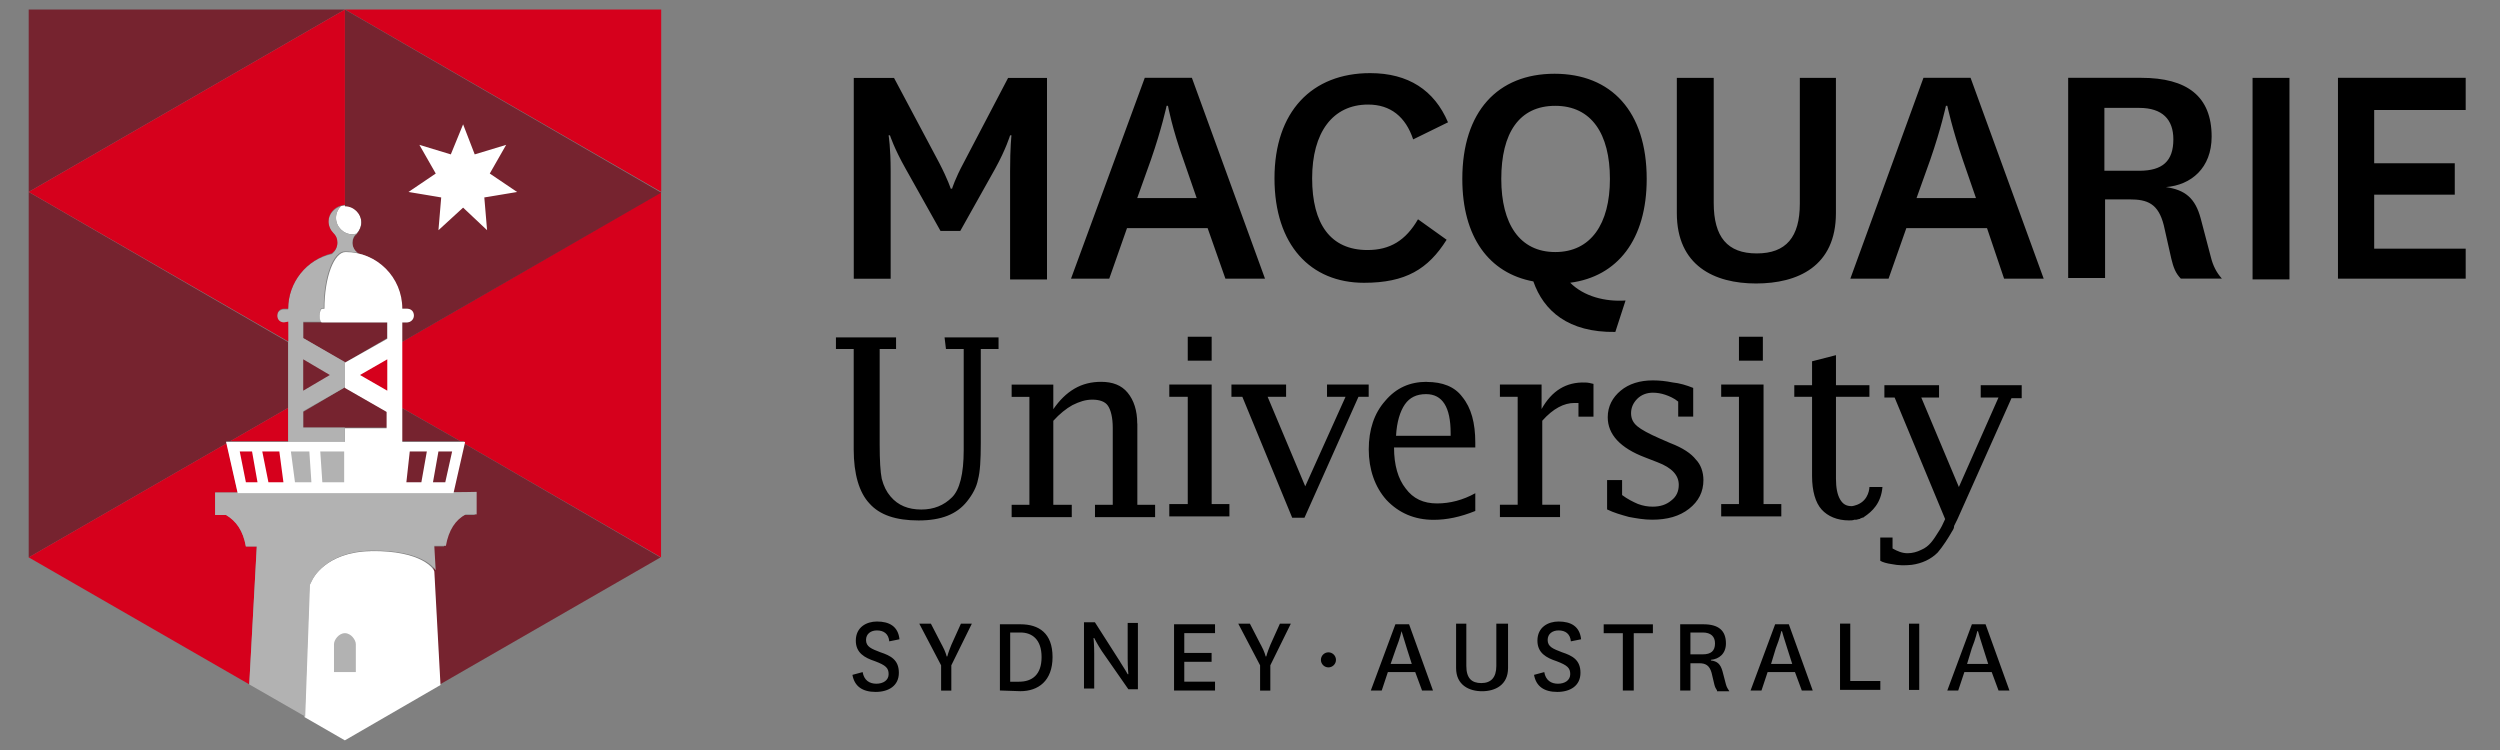 <svg width="160" height="48" viewBox="0 0 160 48" fill="none" xmlns="http://www.w3.org/2000/svg">
<rect x="0" y="0" width="160" height="48" fill="#808080" stroke="none"/>
<g clip-path="url(#clip0_747_40313)">
<path d="M60.191 14.777L57.962 10.801C57.219 9.487 56.958 8.66 56.958 8.66H56.87C56.87 8.66 57.002 9.447 57.002 10.933V17.841H54.641V4.989H57.219L60.103 10.411C60.67 11.503 60.846 12.073 60.846 12.073H60.934C60.934 12.073 61.111 11.463 61.678 10.411L64.517 4.989H67.008V17.886H64.646V10.937C64.646 9.407 64.734 8.663 64.734 8.663H64.646C64.646 8.663 64.385 9.539 63.686 10.804L61.457 14.781H60.188L60.191 14.777ZM77.285 14.601H72.128L70.992 17.834H68.545L73.265 4.981H76.281L80.96 17.834H78.426L77.289 14.601H77.285ZM72.783 12.677H76.587L75.755 10.271C75.012 8.215 74.751 6.773 74.751 6.773H74.663C74.663 6.773 74.357 8.215 73.658 10.227L72.783 12.673V12.677ZM92.584 15.344C91.403 17.223 89.962 18.099 87.295 18.099C83.885 18.099 81.567 15.693 81.567 11.411C81.567 7.13 83.973 4.68 87.688 4.68C90.134 4.68 91.797 5.772 92.672 7.828L90.443 8.921C89.962 7.479 89.001 6.692 87.559 6.692C85.286 6.692 83.977 8.483 83.977 11.411C83.977 14.339 85.157 16.002 87.519 16.002C88.961 16.002 89.965 15.392 90.752 14.034L92.588 15.347L92.584 15.344ZM103.381 21.244C100.364 21.288 98.79 19.89 98.135 18.011C95.295 17.485 93.588 15.171 93.588 11.452C93.588 7.126 95.862 4.72 99.489 4.72C103.116 4.72 105.389 7.126 105.389 11.452C105.389 15.344 103.509 17.701 100.493 18.095C101.369 18.971 102.722 19.32 104.035 19.232L103.381 21.244ZM96.082 11.452C96.082 14.336 97.263 16.131 99.537 16.131C101.81 16.131 103.035 14.339 103.035 11.452C103.035 8.564 101.854 6.773 99.537 6.773C97.219 6.773 96.082 8.52 96.082 11.452ZM117.499 4.985V13.64C117.499 17.05 115.052 18.143 112.386 18.143C109.719 18.143 107.317 17.006 107.317 13.64V4.985H109.678V12.986C109.678 15.171 110.554 16.219 112.433 16.219C114.313 16.219 115.189 15.171 115.189 13.03V4.985H117.506H117.499ZM127.162 14.601H122.005L120.868 17.834H118.422L123.101 4.981H126.117L130.796 17.834H128.262L127.169 14.601H127.162ZM122.66 12.677H126.463L125.632 10.271C124.933 8.215 124.628 6.773 124.628 6.773H124.539C124.539 6.773 124.234 8.215 123.535 10.227L122.66 12.673V12.677ZM139.577 17.834C139.228 17.485 139.095 17.091 138.966 16.565L138.484 14.424C138.135 13.026 137.436 12.761 136.299 12.761H134.725V17.79H132.363V4.981H137.043C139.971 4.981 141.545 6.162 141.545 8.741C141.545 10.753 140.232 11.845 138.617 11.974C139.842 12.151 140.497 12.673 140.846 13.986L141.501 16.477C141.633 17.003 141.85 17.437 142.2 17.83H139.577V17.834ZM134.681 10.929H136.91C138.396 10.929 139.095 10.319 139.095 8.917C139.095 7.648 138.396 6.905 136.91 6.905H134.681V10.926V10.929ZM146.526 4.985V17.882H144.164V4.985H146.526ZM157.804 17.834H149.63V4.981H157.804V7.038H151.948V10.448H157.105V12.46H151.948V15.914H157.804V17.838V17.834Z" fill="black"/>
<path d="M25.699 26.096L29.458 28.237H29.72L29.675 28.369L42.307 35.671V12.283L25.695 21.899V26.096H25.699Z" fill="#D6001C"/>
<path d="M14.733 28.241L18.448 26.1V21.903L1.836 12.287V35.675L14.512 28.373L14.468 28.241H14.729H14.733Z" fill="#76232F"/>
<path d="M22.078 0.611L42.317 12.283V0.611H22.078Z" fill="#D6001C"/>
<path d="M1.836 0.611V12.283L22.075 0.611H1.836ZM30.381 31.518V32.96H29.682C29.027 33.354 28.59 33.964 28.413 34.972H27.67L27.758 36.547L28.152 43.804L42.27 35.675L29.682 28.373L28.983 31.522H30.381V31.518ZM29.461 28.241L25.702 26.1V28.241H29.461Z" fill="#76232F"/>
<path d="M15.211 31.518L14.512 28.369L1.836 35.671L15.954 43.8L16.436 34.972H15.737C15.56 33.968 15.126 33.309 14.468 32.96H13.769V31.518H15.211ZM18.448 26.096L14.733 28.237H18.448V26.096Z" fill="#D6001C"/>
<path d="M22.553 14.994C22.641 14.994 22.729 14.994 22.814 14.95C22.99 14.773 23.119 14.512 23.119 14.207C23.119 13.64 22.637 13.158 22.071 13.158C21.983 13.158 21.894 13.158 21.81 13.202C21.633 13.379 21.504 13.64 21.504 13.945C21.504 14.512 21.986 14.994 22.553 14.994ZM23.733 35.277C20.805 35.321 19.974 37.112 19.974 37.112L19.797 37.462L19.492 45.897L22.071 47.383L28.192 43.84L27.798 36.583C27.798 36.45 27.055 35.229 23.733 35.27V35.277Z" fill="white"/>
<path d="M13.766 31.519V32.961H14.464C15.119 33.355 15.557 33.965 15.734 34.973H16.433L15.951 43.801L19.534 45.858L19.839 37.423L20.015 37.074C20.015 37.074 20.847 35.282 23.775 35.238C27.096 35.194 27.84 36.419 27.884 36.507L27.795 34.933H28.538C28.715 33.928 29.149 33.27 29.808 32.92H30.506V31.479C30.374 31.523 13.766 31.523 13.766 31.523V31.519Z" fill="#B2B2B2"/>
<path d="M22.773 41.222C22.773 40.961 22.468 40.523 22.074 40.523C21.68 40.523 21.375 40.961 21.375 41.222V43.014H22.773V41.222Z" fill="#B2B2B2"/>
<path d="M19.406 20.633V21.637L22.073 23.211L24.784 21.637V20.633H19.406ZM22.073 24.786L19.406 26.36V27.364H24.784V26.36L22.073 24.786Z" fill="#76232F"/>
<path d="M25.705 19.758H26.01C26.227 19.758 26.448 19.935 26.448 20.196C26.448 20.413 26.272 20.634 26.01 20.634H25.705V21.903L42.317 12.331L22.078 0.615V13.203C22.645 13.203 23.127 13.685 23.127 14.251C23.127 14.513 22.994 14.777 22.821 14.995C22.645 15.127 22.56 15.344 22.56 15.561C22.56 15.822 22.692 16.087 22.91 16.216C24.528 16.609 25.709 18.051 25.709 19.758H25.705Z" fill="#76232F"/>
<path d="M22.072 27.366H19.405V26.317L22.072 24.787V23.168L19.405 21.638V20.59H20.586C20.497 20.546 20.453 20.373 20.453 20.152C20.453 19.891 20.541 19.714 20.63 19.714H20.718C20.718 17.702 21.329 16.087 22.072 16.087C22.333 16.087 22.638 16.131 22.903 16.176C22.686 16.043 22.554 15.782 22.554 15.521C22.554 15.304 22.642 15.083 22.815 14.954C22.727 14.954 22.638 14.998 22.554 14.998C21.987 14.998 21.505 14.517 21.505 13.95C21.505 13.645 21.638 13.384 21.811 13.207C21.373 13.339 21.023 13.733 21.023 14.211C21.023 14.472 21.156 14.737 21.329 14.954C21.505 15.087 21.59 15.304 21.59 15.565C21.59 15.826 21.457 16.091 21.24 16.264C19.622 16.613 18.441 18.055 18.441 19.806H18.18C17.919 19.806 17.742 19.983 17.742 20.244C17.742 20.461 17.919 20.682 18.18 20.682H18.441V28.289H22.068V27.369L22.072 27.366Z" fill="#B2B2B2"/>
<path d="M22.076 23.212V24.831L24.743 26.361V27.409H22.076V28.285H14.469L15.212 31.562H29.024L29.768 28.285H25.747V20.633H26.052C26.269 20.633 26.49 20.457 26.49 20.196C26.49 19.934 26.314 19.758 26.052 19.758H25.747C25.747 17.746 24.128 16.131 22.12 16.131C21.377 16.131 20.766 17.749 20.766 19.758H20.634C20.546 19.758 20.457 19.934 20.457 20.196C20.457 20.413 20.502 20.589 20.59 20.633H24.787V21.682L22.076 23.212Z" fill="white"/>
<path d="M19.406 22.996L21.109 24L19.406 25.004V22.992V22.996Z" fill="#76232F"/>
<path d="M24.786 22.996L23.039 24L24.786 25.004V22.992V22.996Z" fill="#D6001C"/>
<path d="M29.635 13.291L28.061 14.733L28.237 12.636L26.141 12.287L27.888 11.106L26.84 9.27L28.852 9.881L29.639 7.957L30.382 9.881L32.394 9.27L31.346 11.106L33.093 12.287L30.996 12.636L31.173 14.733L29.642 13.291H29.635Z" fill="white"/>
<path d="M18.183 20.633C17.922 20.633 17.745 20.457 17.745 20.196C17.745 19.934 17.922 19.758 18.183 19.758H18.444C18.444 18.055 19.625 16.609 21.244 16.215C21.461 16.039 21.593 15.822 21.593 15.517C21.593 15.255 21.505 15.079 21.332 14.906C21.155 14.729 21.027 14.468 21.027 14.163C21.027 13.681 21.376 13.287 21.814 13.159C21.902 13.159 21.99 13.114 22.075 13.114V0.611L1.836 12.283L18.448 21.855V20.585L18.187 20.63L18.183 20.633Z" fill="#D6001C"/>
<path d="M18.882 30.863H19.93L19.798 28.895H18.617L18.878 30.863H18.882ZM20.629 30.863H22.027V28.895H20.497L20.629 30.863Z" fill="#B2B2B2"/>
<path d="M17.179 30.863H18.139L17.878 28.895H16.786L17.179 30.863ZM15.737 30.863H16.48L16.131 28.895H15.344L15.737 30.863Z" fill="#D6001C"/>
<path d="M26.008 30.863H26.968L27.317 28.895H26.225L26.008 30.863ZM27.711 30.863H28.498L28.936 28.895H28.06L27.711 30.863Z" fill="#76232F"/>
<path d="M60.541 22.336H61.677V28.807C61.677 30.337 61.416 31.341 60.934 31.823C60.408 32.349 59.753 32.61 58.966 32.61C58.135 32.61 57.48 32.349 56.998 31.779C56.737 31.474 56.56 31.124 56.432 30.642C56.343 30.204 56.299 29.462 56.299 28.457V22.336H57.348V21.593H53.5V22.336H54.637V28.763C54.637 30.337 54.986 31.518 55.641 32.217C56.296 32.96 57.344 33.309 58.79 33.309C60.235 33.309 61.236 32.916 61.894 32.084C62.244 31.646 62.505 31.165 62.593 30.686C62.726 30.204 62.77 29.417 62.77 28.369V22.336H63.907V21.593H60.452L60.541 22.336ZM72.783 27.104C72.783 26.272 72.566 25.617 72.172 25.136C71.778 24.654 71.212 24.437 70.469 24.437C69.858 24.437 69.288 24.569 68.766 24.874C68.243 25.18 67.806 25.617 67.412 26.188V24.613H64.745V25.4H65.882V32.309H64.745V33.096H68.593V32.309H67.412V26.931C67.806 26.493 68.243 26.143 68.637 25.927C69.075 25.709 69.468 25.577 69.906 25.577C70.388 25.577 70.737 25.709 70.91 25.971C71.087 26.232 71.216 26.714 71.216 27.368V32.309H70.079V33.096H73.927V32.309H72.79V27.107L72.783 27.104ZM77.546 24.61H74.835V25.397H76.016V32.261H74.835V33.048H78.683V32.261H77.546V24.61ZM76.016 21.553H77.546V23.083H76.016V21.553ZM84.933 25.397H86.114L83.535 31.124L81.129 25.397H82.31V24.61H78.812V25.397H79.511L82.7 33.133H83.487L86.941 25.397H87.596V24.61H84.929V25.397H84.933ZM91.315 24.437C90.222 24.437 89.347 24.83 88.648 25.662C87.949 26.449 87.6 27.497 87.6 28.766C87.6 30.035 87.993 31.172 88.736 32C89.523 32.831 90.528 33.269 91.753 33.269C92.584 33.269 93.456 33.092 94.419 32.702V31.566C93.632 32.003 92.801 32.22 91.973 32.22C91.098 32.22 90.443 31.915 89.961 31.26C89.479 30.65 89.218 29.774 89.218 28.637H94.419V28.332C94.419 27.063 94.158 26.103 93.588 25.404C93.106 24.749 92.319 24.444 91.315 24.444V24.437ZM92.845 27.891H89.347C89.391 27.015 89.608 26.316 89.913 25.879C90.219 25.441 90.656 25.224 91.267 25.224C92.315 25.224 92.841 26.055 92.841 27.714V27.891H92.845ZM98.661 26.184V24.61H95.994V25.397H97.131V32.305H95.994V33.092H99.842V32.305H98.705V26.927C99.404 26.14 100.103 25.79 100.761 25.79H101.022V26.666H101.983V24.569C101.806 24.525 101.633 24.481 101.456 24.481C100.232 24.437 99.316 25.007 98.657 26.184H98.661ZM106.923 28.369L106.224 28.064C105.525 27.758 105.043 27.497 104.782 27.276C104.521 27.056 104.388 26.795 104.388 26.445C104.388 26.096 104.521 25.79 104.782 25.526C105.043 25.264 105.392 25.132 105.786 25.132C106.047 25.132 106.312 25.176 106.573 25.264C106.834 25.353 107.14 25.481 107.405 25.702V26.662H108.365V24.827C107.927 24.65 107.489 24.521 107.051 24.477C106.614 24.389 106.22 24.345 105.782 24.345C104.951 24.345 104.252 24.562 103.726 25C103.2 25.437 102.895 26.004 102.895 26.703C102.895 27.795 103.682 28.671 105.301 29.281L106.088 29.587C107.007 29.936 107.441 30.418 107.441 31.029C107.441 31.422 107.309 31.772 106.96 32.033C106.654 32.294 106.261 32.426 105.779 32.426C105.473 32.426 105.168 32.382 104.819 32.25C104.513 32.117 104.164 31.945 103.814 31.683V30.723H102.854V32.603C103.292 32.82 103.774 32.952 104.252 33.085C104.734 33.173 105.212 33.261 105.738 33.261C106.698 33.261 107.486 33.044 108.1 32.562C108.714 32.081 109.019 31.47 109.019 30.727C109.019 30.201 108.843 29.723 108.538 29.414C108.232 29.02 107.706 28.671 106.919 28.365L106.923 28.369ZM111.293 21.553H112.823V23.083H111.293V21.553ZM112.867 24.61H110.156V25.397H111.293V32.261H110.156V33.048H114.004V32.261H112.867V24.61ZM120.474 31.168H119.643C119.643 31.168 119.643 32 118.856 32.305C118.723 32.349 118.595 32.393 118.506 32.393C118.157 32.393 117.94 32.261 117.763 31.956C117.587 31.65 117.502 31.212 117.502 30.642V25.397H119.643V24.654H117.502V22.73L115.972 23.123V24.654H114.835V25.397H115.972V30.466C115.972 31.426 116.189 32.169 116.582 32.607C116.976 33.044 117.587 33.306 118.33 33.306C118.462 33.306 118.591 33.306 118.679 33.261H118.812C118.856 33.261 118.944 33.217 118.988 33.217C119.032 33.217 119.032 33.217 119.076 33.173C119.121 33.173 119.165 33.129 119.209 33.129C119.253 33.129 119.253 33.129 119.297 33.085C119.823 32.735 120.39 32.209 120.478 31.161L120.474 31.168Z" fill="black"/>
<path d="M126.766 24.654V25.442H127.903L125.368 31.169L122.962 25.442H124.099V24.654H120.601V25.442H121.256L124.489 33.221C124.357 33.527 124.228 33.788 124.051 34.053C123.746 34.535 123.485 34.972 122.959 35.19C122.698 35.322 122.392 35.407 122.083 35.407C121.734 35.407 121.428 35.274 121.123 35.101V34.402H120.336V35.888C120.468 35.977 120.774 36.065 121.079 36.105C121.517 36.194 121.91 36.194 122.348 36.15C123.003 36.061 123.573 35.8 124.011 35.362C124.316 35.013 124.71 34.402 124.93 34.009C125.019 33.876 125.063 33.792 125.063 33.659L125.28 33.221L128.734 25.486H129.389V24.654H126.766Z" fill="black"/>
<path d="M55.209 43.014C55.298 43.54 55.647 43.758 56.085 43.758C56.523 43.758 56.872 43.54 56.872 43.147C56.872 42.753 56.696 42.58 55.997 42.316C55.342 42.099 54.772 41.789 54.772 41.002C54.772 40.127 55.471 39.777 56.125 39.777C56.913 39.777 57.479 40.083 57.567 40.914L56.913 41.046C56.868 40.565 56.563 40.347 56.125 40.347C55.732 40.347 55.426 40.565 55.426 40.958C55.426 41.396 55.776 41.525 56.346 41.745C57.001 41.962 57.527 42.227 57.527 43.059C57.527 43.89 56.872 44.283 56.041 44.283C55.209 44.283 54.687 43.934 54.555 43.191L55.209 43.014ZM60.278 41.267C60.54 41.749 60.584 42.01 60.584 42.01H60.628C60.628 42.01 60.672 41.793 60.889 41.267L61.5 39.913H62.199L60.885 42.58V44.199H60.231V42.58L58.833 39.913H59.576L60.275 41.267H60.278ZM63.994 44.195V39.954H65.307C66.488 39.954 67.363 40.52 67.363 42.051C67.363 43.581 66.444 44.236 65.307 44.236L63.994 44.191V44.195ZM65.219 43.629C66.05 43.629 66.661 43.191 66.661 42.054C66.661 40.918 66.05 40.48 65.307 40.48H64.652V43.629H65.219ZM71.689 42.36C71.95 42.753 72.171 43.147 72.171 43.147H72.215C72.215 43.147 72.171 42.709 72.171 42.143V39.869H72.826V44.111H72.215L70.512 41.664C70.251 41.271 70.03 40.833 70.03 40.833H69.986C69.986 40.833 70.03 41.271 70.03 41.837V44.066H69.375V39.825H70.074L71.693 42.36H71.689ZM77.762 44.195H75.139V39.954H77.762V40.52H75.794V41.789H77.542V42.356H75.794V43.625H77.762V44.191V44.195ZM80.694 41.267C80.955 41.749 80.999 42.01 80.999 42.01H81.043C81.043 42.01 81.088 41.793 81.305 41.267L81.915 39.913H82.614L81.301 42.58V44.199H80.646V42.58L79.248 39.913H79.992L80.69 41.267H80.694ZM85.02 41.749C85.281 41.749 85.502 41.966 85.502 42.231C85.502 42.496 85.285 42.713 85.02 42.713C84.755 42.713 84.538 42.496 84.538 42.231C84.538 41.966 84.755 41.749 85.02 41.749ZM90.571 43.014H88.823L88.43 44.195H87.731L89.305 39.954H90.181L91.711 44.195H91.012L90.575 43.014H90.571ZM89 42.492H90.354L90.048 41.532C89.831 40.833 89.699 40.395 89.699 40.395C89.699 40.395 89.611 40.833 89.35 41.488L89 42.492ZM96.515 39.913V42.753C96.515 43.846 95.684 44.239 94.853 44.239C94.021 44.239 93.19 43.846 93.19 42.753V39.913H93.845V42.624C93.845 43.412 94.194 43.717 94.805 43.717C95.415 43.717 95.765 43.368 95.765 42.624V39.913H96.508H96.515ZM98.833 43.014C98.921 43.54 99.27 43.758 99.708 43.758C100.146 43.758 100.495 43.54 100.495 43.147C100.495 42.753 100.319 42.58 99.62 42.316C98.965 42.099 98.395 41.789 98.395 41.002C98.395 40.127 99.094 39.777 99.749 39.777C100.536 39.777 101.102 40.083 101.191 40.914L100.536 41.046C100.492 40.565 100.186 40.347 99.749 40.347C99.355 40.347 99.05 40.565 99.05 40.958C99.05 41.396 99.399 41.525 99.969 41.745C100.624 41.962 101.15 42.227 101.15 43.059C101.15 43.89 100.495 44.283 99.664 44.283C98.833 44.283 98.31 43.934 98.178 43.191L98.833 43.014ZM103.861 44.195V40.524H102.636V39.958H105.785V40.524H104.56V44.195H103.861ZM109.894 44.195C109.806 44.063 109.761 43.978 109.717 43.802L109.541 43.059C109.408 42.577 109.147 42.448 108.754 42.448H108.187V44.195H107.532V39.954H109.018C109.979 39.954 110.46 40.347 110.46 41.179C110.46 41.834 110.023 42.183 109.5 42.227V42.271C109.894 42.316 110.111 42.488 110.243 42.97L110.46 43.802C110.505 43.978 110.593 44.107 110.677 44.239H109.89V44.195H109.894ZM108.187 41.878H108.974C109.5 41.878 109.761 41.661 109.761 41.179C109.761 40.741 109.5 40.48 108.974 40.48H108.187V41.878ZM114.875 43.014H113.127L112.734 44.195H112.035L113.609 39.954H114.485L116.015 44.195H115.316L114.878 43.014H114.875ZM113.348 42.492H114.702L114.396 41.532C114.179 40.877 114.047 40.395 114.047 40.395H114.003C114.003 40.395 113.915 40.833 113.653 41.488L113.348 42.492ZM118.417 39.913V43.585H120.341V44.151H117.762V39.91H118.417V39.913ZM122.831 39.913V44.155H122.176V39.913H122.831ZM127.466 43.014H125.719L125.325 44.195H124.626L126.201 39.954H127.076L128.606 44.195H127.907L127.47 43.014H127.466ZM125.892 42.492H127.245L126.94 41.532C126.723 40.877 126.591 40.395 126.591 40.395H126.546C126.546 40.395 126.458 40.833 126.197 41.488L125.892 42.492Z" fill="black"/>
</g>
<defs>
<clipPath id="clip0_747_40313">
<rect width="159.647" height="47.085" fill="white" transform="translate(0 0.457)"/>
</clipPath>
</defs>
</svg>

